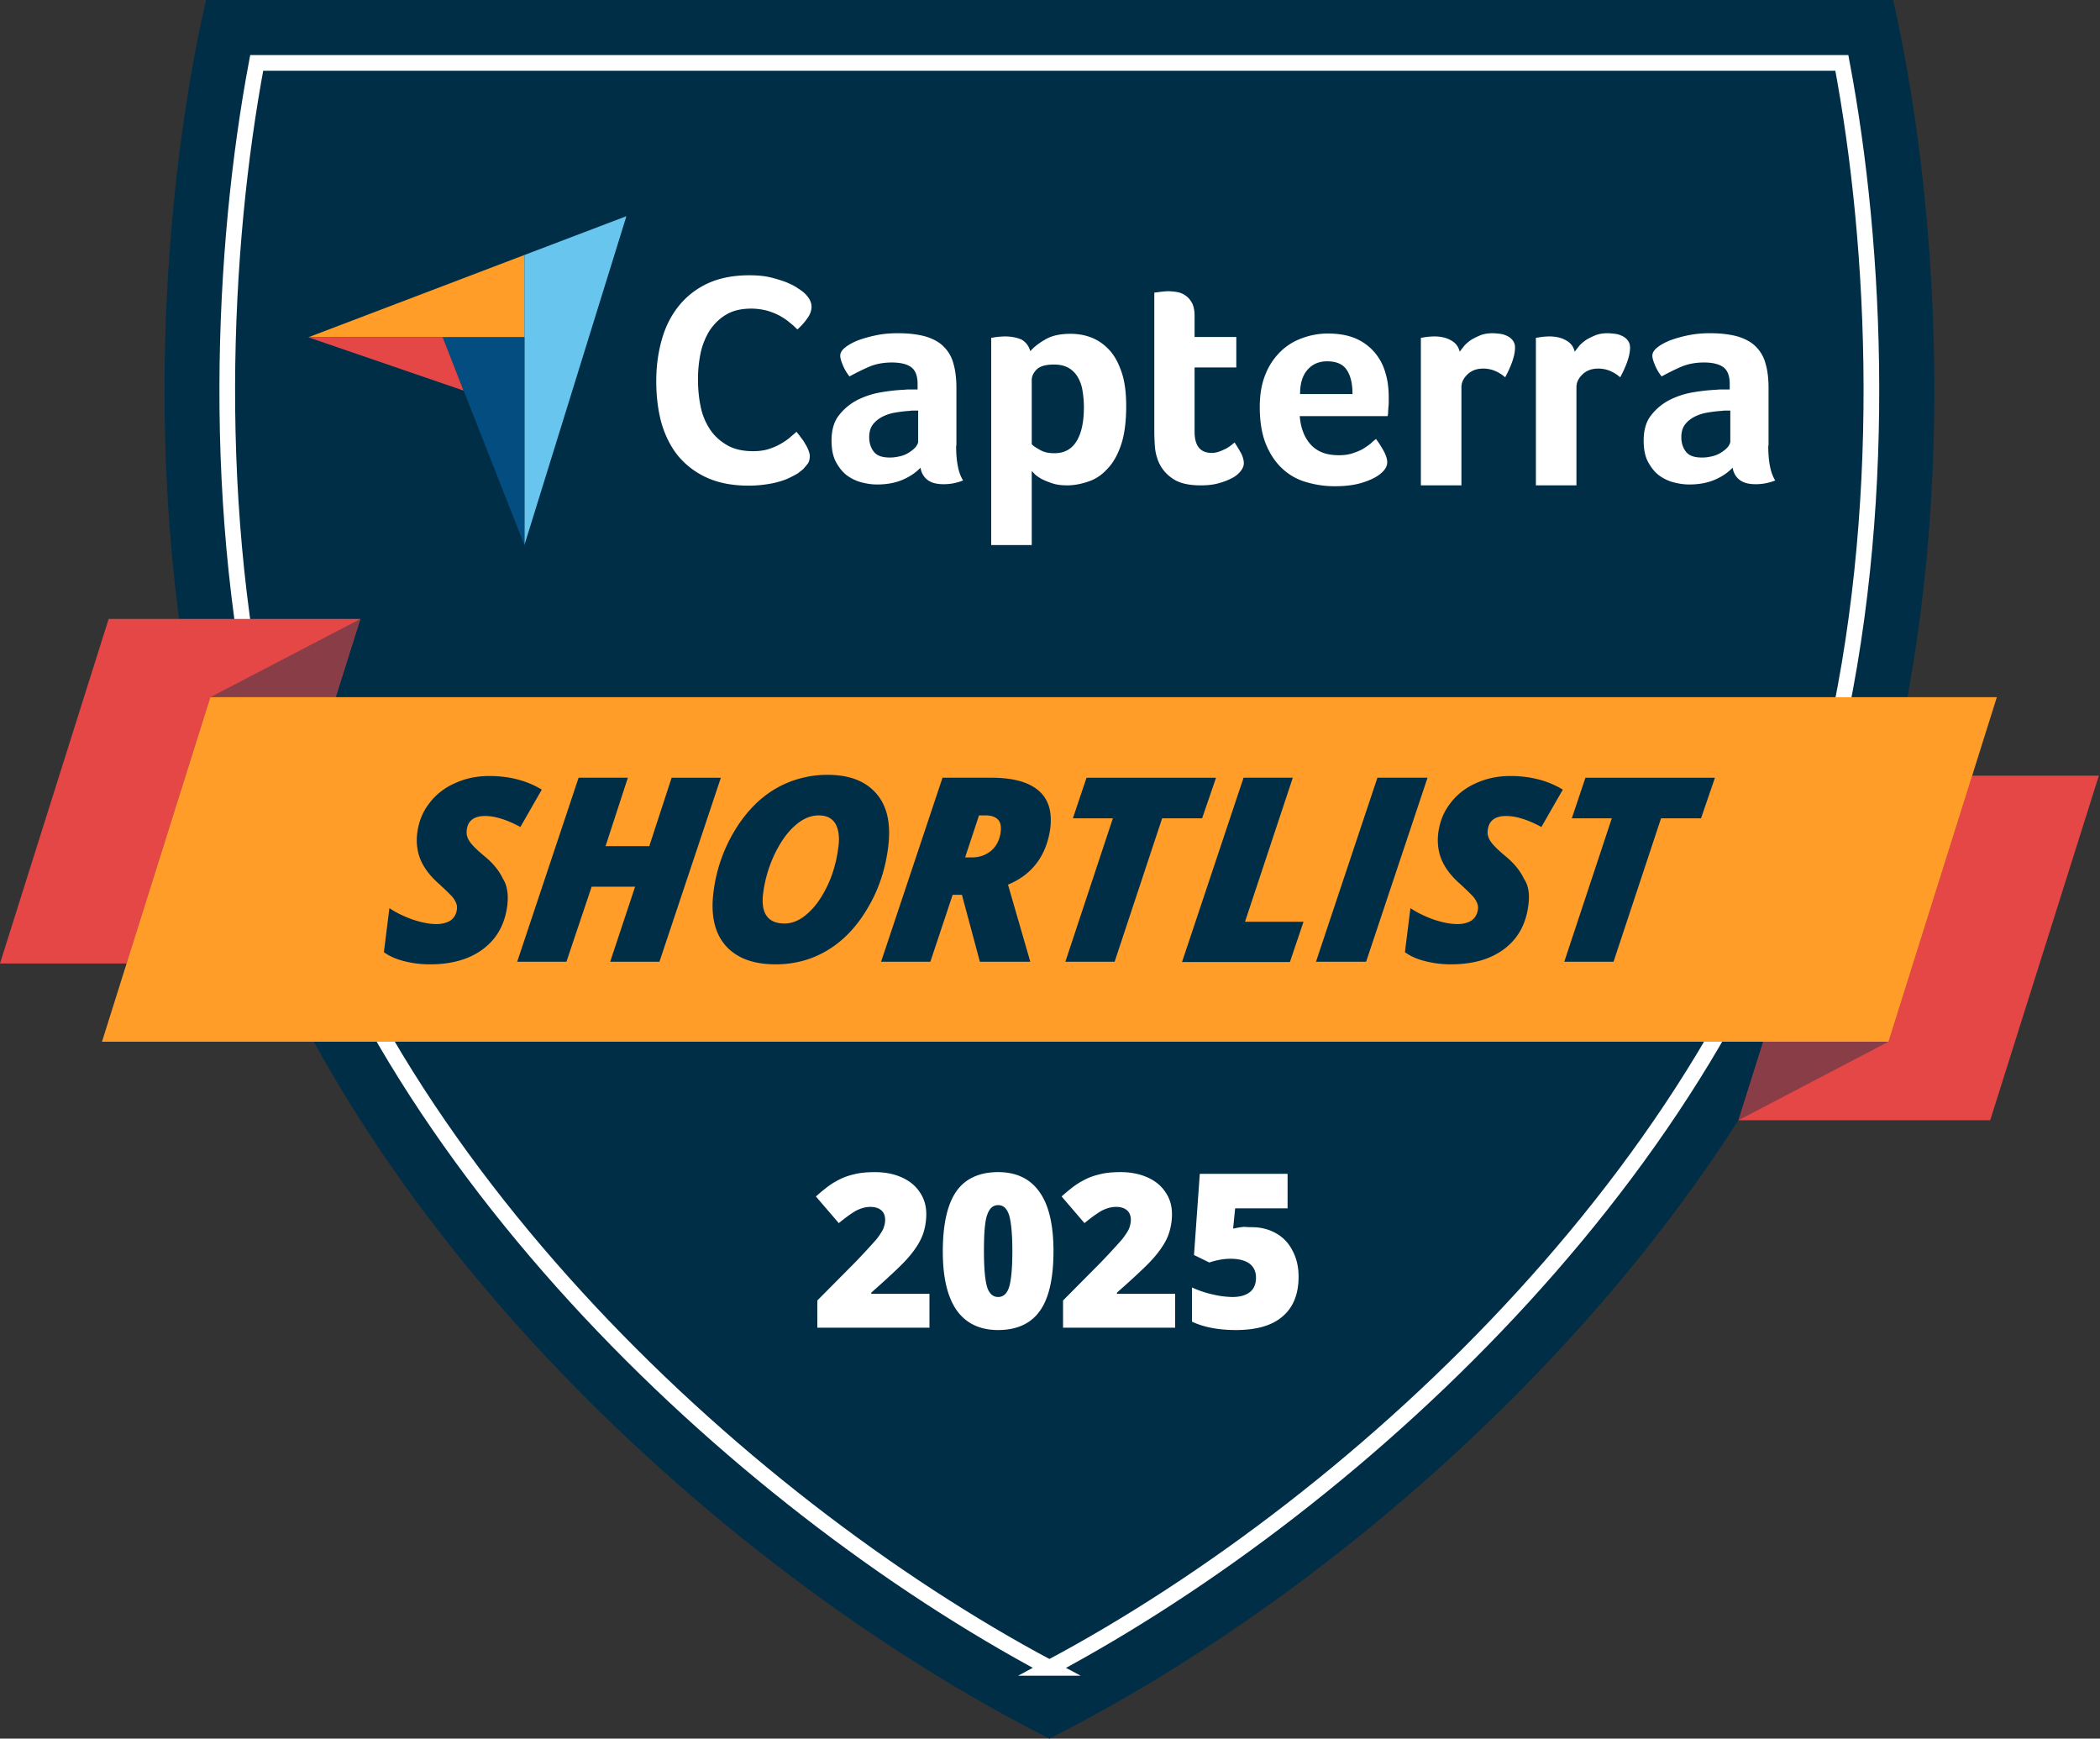 <svg xmlns="http://www.w3.org/2000/svg" width="151" height="125" fill="none" viewBox="0 0 151 125"><rect x="0" y="0" width="151" height="125" fill="#333333" stroke="none"/><title>Shortlist</title><path fill="#002E47" d="M136.021 55.48c-7.313 30.416-36.188 57.228-60.563 69.52-24.354-12.292-53.25-39.104-60.562-69.52C10 35.124 11.729 13.5 14.812 0h121.313c3.062 13.5 4.792 35.125-.104 55.48"/><path stroke="#fff" stroke-miterlimit="10" stroke-width="1.126" d="M75.458 119.917c-22.708-12.104-49.395-37.25-56.187-65.48-4.25-17.645-3.292-36.708-.813-49.916h113.979c2.5 13.229 3.438 32.292-.812 49.937-6.771 28.209-33.437 53.355-56.167 65.459Z"/><path fill="#E54747" d="M0 69.27 7.813 44.5h18.104l-7.813 24.77z"/><path fill="#002E47" d="m7.333 74.896 7.792-24.771L25.917 44.5l-7.813 24.77z" opacity=".4"/><path fill="#E54747" d="m150.917 55.77-7.813 24.772H125l7.812-24.771z"/><path fill="#002E47" d="m143.583 50.125-7.791 24.77L125 80.543l7.812-24.771z" opacity=".4"/><path fill="#FF9D28" d="m143.583 50.125-7.791 24.77H7.333l7.792-24.77z"/><path fill="#002E47" d="M36.48 65.083c-.167 1.334-.73 2.375-1.71 3.125-.978.75-2.27 1.125-3.853 1.125a7.4 7.4 0 0 1-1.854-.229c-.584-.146-1.063-.354-1.459-.646L28 65.292c.458.312 1.02.583 1.646.812.625.209 1.208.334 1.73.334.437 0 .79-.105 1.04-.271.25-.188.397-.459.438-.792a.85.85 0 0 0-.062-.458 1.7 1.7 0 0 0-.25-.417c-.125-.146-.438-.458-.959-.937-.645-.563-1.083-1.146-1.333-1.73-.25-.583-.333-1.25-.25-1.937.104-.792.375-1.5.854-2.125a4.6 4.6 0 0 1 1.854-1.459c.771-.354 1.584-.52 2.48-.52 1.437 0 2.708.333 3.77.979l-1.541 2.687c-.959-.52-1.813-.791-2.542-.791-.396 0-.687.083-.917.25s-.354.416-.395.75c-.042.291.02.562.208.833.167.25.52.604 1.02 1.02.647.522 1.105 1.084 1.376 1.667.312.48.396 1.146.312 1.896m10.938 4.063h-3.542l1.792-5.396h-3.125l-1.813 5.396h-3.541l4.416-13.23h3.542l-1.604 4.917h3.145l1.605-4.916h3.541zM59.52 55.708c1.563 0 2.73.459 3.5 1.354.772.896 1.042 2.146.855 3.75s-.667 3.084-1.438 4.396c-.77 1.334-1.708 2.354-2.854 3.063q-1.718 1.062-3.812 1.062c-1.625 0-2.813-.458-3.604-1.354q-1.157-1.344-.875-3.75a11.2 11.2 0 0 1 1.479-4.417c.791-1.333 1.75-2.354 2.916-3.062a7.4 7.4 0 0 1 3.834-1.042m.772 5.125c.083-.687 0-1.229-.23-1.625-.25-.396-.645-.583-1.187-.583-.604 0-1.188.25-1.75.77-.563.5-1.042 1.21-1.458 2.084a9.3 9.3 0 0 0-.792 2.73c-.188 1.458.333 2.187 1.542 2.187q.874 0 1.687-.75c.563-.5 1.02-1.188 1.417-2.021.396-.854.646-1.77.77-2.792m8.208 3.5-1.604 4.813h-3.542l4.417-13.23h3.5c1.52 0 2.646.292 3.375.897.73.604 1.02 1.52.875 2.729-.125.937-.438 1.77-.938 2.458-.52.708-1.208 1.23-2.104 1.604l1.604 5.542h-3.625l-1.291-4.813zm.896-2.687h.458c.584 0 1.042-.167 1.438-.5.375-.334.604-.792.666-1.375.042-.375-.02-.667-.208-.854-.187-.188-.48-.292-.875-.292h-.48zm10.75 7.5h-3.542l3.417-10.313h-2.875l.98-2.916h9.312l-1 2.916h-2.875zm4.854 0 4.417-13.23h3.541l-3.437 10.355h4.208l-.979 2.896H85zm9.625 0 4.417-13.23h3.604l-4.417 13.23zm15.271-4.063c-.167 1.334-.729 2.375-1.709 3.125-.979.75-2.27 1.125-3.854 1.125a7.4 7.4 0 0 1-1.854-.229c-.583-.146-1.062-.354-1.458-.646l.396-3.166c.458.312 1.02.583 1.645.812.625.209 1.209.334 1.73.334.437 0 .791-.105 1.041-.271.25-.188.396-.459.438-.792a.85.85 0 0 0-.063-.458 1.7 1.7 0 0 0-.25-.417c-.125-.146-.437-.458-.958-.937-.646-.563-1.083-1.146-1.333-1.73-.25-.583-.334-1.25-.25-1.937.104-.792.375-1.5.854-2.125a4.6 4.6 0 0 1 1.854-1.459c.771-.354 1.583-.52 2.479-.52 1.438 0 2.708.333 3.771.979l-1.542 2.687c-.958-.52-1.812-.791-2.541-.791-.396 0-.688.083-.917.25s-.354.416-.396.75c-.042.291.021.562.208.833.167.25.521.604 1.021 1.02.646.522 1.104 1.084 1.375 1.667.334.48.417 1.146.313 1.896m6.125 4.063h-3.542l3.417-10.313h-2.875l.979-2.916h9.312l-1 2.916h-2.875z"/><path fill="#FF9D28" d="M22.167 24.25h15.541v-5.917z"/><path fill="#68C5ED" d="M37.708 18.333v20.855l7.334-23.646z"/><path fill="#044D80" d="M37.708 24.25h-5.875l5.875 14.938z"/><path fill="#E54747" d="m22.167 24.25 11.166 3.833-1.5-3.833z"/><path fill="#fff" d="M57.77 33.708c-.083.084-.228.188-.416.334a9 9 0 0 1-.77.395c-.313.126-.709.25-1.167.334-.459.083-1 .146-1.584.146-1.145 0-2.145-.188-2.979-.563a5.8 5.8 0 0 1-2.083-1.562c-.542-.667-.938-1.459-1.209-2.375-.25-.917-.374-1.917-.374-3.021s.145-2.104.416-3.042.688-1.729 1.25-2.416a5.8 5.8 0 0 1 2.084-1.584q1.25-.562 2.937-.562c.563 0 1.063.041 1.5.145.438.105.833.23 1.167.355.333.145.604.27.833.437q.344.219.5.375c.125.125.23.25.333.417.084.166.146.333.146.52 0 .292-.104.584-.312.855a4.3 4.3 0 0 1-.709.791 5 5 0 0 0-.583-.52c-.208-.188-.458-.334-.708-.48a5 5 0 0 0-.896-.354 4.6 4.6 0 0 0-1.125-.145q-1.095 0-1.813.437c-.5.292-.875.688-1.187 1.146a5.1 5.1 0 0 0-.646 1.625 9.2 9.2 0 0 0-.187 1.875c0 .666.062 1.333.187 1.937a4.6 4.6 0 0 0 .667 1.646c.312.48.729.854 1.229 1.146q.75.438 1.875.438c.396 0 .77-.042 1.104-.146q.5-.157.875-.375c.25-.146.48-.292.667-.459.187-.166.354-.291.479-.416.083.104.187.229.291.375.105.145.23.291.313.458.104.167.188.313.25.48.063.166.104.312.104.437 0 .187-.041.354-.104.479-.083.125-.208.27-.354.437m10.979-1.666q0 1.718.5 2.5c-.25.104-.5.166-.708.208q-.345.063-.688.063c-.52 0-.896-.105-1.166-.313q-.407-.312-.5-.875c-.313.333-.73.625-1.25.854-.521.23-1.146.354-1.875.354-.396 0-.771-.062-1.167-.166a3.1 3.1 0 0 1-1.042-.521c-.312-.25-.562-.584-.77-.98-.209-.416-.292-.916-.292-1.5 0-.729.166-1.333.52-1.791a4 4 0 0 1 1.313-1.104 5.9 5.9 0 0 1 1.708-.563 13 13 0 0 1 1.688-.187c.167-.021.333-.021.5-.021h.458v-.396q0-.843-.437-1.187c-.292-.23-.771-.355-1.417-.355-.604 0-1.167.105-1.646.313s-.937.438-1.396.688a3.2 3.2 0 0 1-.479-.813c-.125-.292-.187-.52-.187-.667 0-.208.104-.395.333-.583s.52-.354.917-.52c.396-.147.833-.272 1.333-.376s1.02-.146 1.583-.146c.771 0 1.417.084 1.959.23.541.166.979.395 1.312.729s.584.75.709 1.25c.145.5.208 1.083.208 1.75v4.125zM66 29.52h-.292c-.104 0-.208 0-.291.02q-.531.032-1.063.126a3.1 3.1 0 0 0-.937.312c-.271.146-.5.334-.667.563s-.25.52-.25.895c0 .396.104.75.333 1.042s.605.417 1.167.417c.27 0 .52-.042.77-.104.25-.063.46-.167.647-.292q.28-.187.437-.375c.104-.146.167-.27.167-.375v-2.23zm8.083-4.27c.23-.27.584-.562 1.063-.833.479-.292 1.104-.417 1.833-.417.52 0 1.02.083 1.5.27.48.188.896.48 1.27.876.376.396.668.937.897 1.604s.333 1.48.333 2.458c0 1.125-.125 2.063-.375 2.792-.25.73-.583 1.313-1 1.73-.396.437-.854.728-1.354.895s-1 .27-1.5.27c-.417 0-.77-.04-1.083-.145a6 6 0 0 1-.771-.312c-.209-.126-.375-.23-.5-.355-.104-.125-.188-.187-.209-.229v5.334h-2.916V24.292c.062-.021.166-.021.25-.042.083-.02.187-.02.312-.042.125 0 .25-.02.417-.02.48 0 .875.083 1.208.229.313.187.521.458.625.833m3.854 4.02c0-.437-.041-.832-.104-1.207a2.7 2.7 0 0 0-.354-.98 1.8 1.8 0 0 0-.667-.645c-.27-.146-.604-.23-1.02-.23-.605 0-1.021.125-1.25.355s-.355.479-.355.77v4.605c.105.125.313.25.605.416.291.167.625.23 1.02.23.73 0 1.25-.292 1.605-.876.354-.583.52-1.395.52-2.437M83.23 33a3.4 3.4 0 0 1-.188-.917 15 15 0 0 1-.042-.958V21.042c.104-.021.208-.021.313-.042.104-.02.208-.02.312-.042.104 0 .23-.02.333-.02q.345 0 .688.062a1.4 1.4 0 0 1 .625.27c.187.126.333.313.458.543.104.229.167.52.167.875v1.541h3v2.188h-3v4.625c0 1.02.416 1.52 1.229 1.52.208 0 .396-.041.563-.104.187-.062.333-.145.479-.208q.218-.125.375-.25c.104-.083.187-.146.229-.187.208.312.375.604.5.833.104.229.166.458.166.666 0 .188-.083.376-.229.563a1.9 1.9 0 0 1-.625.5c-.27.146-.604.27-.979.375s-.812.146-1.27.146c-.897 0-1.584-.167-2.063-.521A2.7 2.7 0 0 1 83.229 33m13.041-.27q.532 0 .938-.126c.271-.083.521-.187.73-.291a7 7 0 0 0 .562-.376c.167-.145.292-.27.437-.375.167.209.355.5.542.834s.27.625.27.833c0 .313-.187.604-.54.875-.292.23-.73.438-1.272.604q-.812.25-1.937.25a7 7 0 0 1-1.98-.27 4.2 4.2 0 0 1-1.728-.917c-.5-.438-.917-1.021-1.23-1.75s-.479-1.646-.479-2.771c0-.917.146-1.708.417-2.354a4.7 4.7 0 0 1 1.104-1.646c.458-.437.98-.75 1.583-.958a5.3 5.3 0 0 1 1.792-.313c.792 0 1.48.125 2.042.375s1 .604 1.354 1.021c.354.438.604.917.75 1.458.167.542.23 1.125.23 1.73v.312c0 .125 0 .23-.022.375 0 .125-.02.25-.02.375s-.021.23-.042.292h-6.313c.063.791.292 1.458.73 1.979.479.562 1.145.833 2.083.833m.98-4.417c0-.688-.125-1.271-.396-1.688-.27-.437-.75-.646-1.437-.646-.584 0-1.063.209-1.417.625s-.52.98-.52 1.73h3.77zm7.707-3.02c.083-.125.209-.271.334-.438a2.8 2.8 0 0 1 .52-.437c.209-.125.438-.23.688-.334q.375-.125.812-.125c.167 0 .355.021.542.042.188.02.375.083.542.167.166.083.291.187.396.333a.83.83 0 0 1 .145.5c0 .313-.083.688-.229 1.083a8 8 0 0 1-.479 1.042 2.8 2.8 0 0 0-.729-.458 2.2 2.2 0 0 0-.854-.167c-.438 0-.813.125-1.104.396-.292.27-.459.583-.459.937v7.063h-2.916V24.292c.062-.021.166-.021.25-.042.083-.02.187-.02.291-.042.104 0 .25-.02.417-.02.458 0 .854.083 1.187.27.355.188.563.459.646.834m8.271 0c.083-.125.209-.271.334-.438a2.8 2.8 0 0 1 .52-.437c.209-.125.438-.23.688-.334q.375-.125.812-.125c.167 0 .354.021.542.042.187.02.375.083.542.167.166.083.291.187.395.333a.83.83 0 0 1 .146.5c0 .313-.083.688-.229 1.083a8 8 0 0 1-.479 1.042 2.8 2.8 0 0 0-.729-.458 2.2 2.2 0 0 0-.854-.167c-.438 0-.813.125-1.105.396-.291.27-.458.583-.458.937v7.063h-2.916V24.292c.062-.021.166-.021.249-.042.084-.02.188-.02.292-.042.104 0 .25-.02.417-.02.458 0 .854.083 1.187.27.354.188.563.459.646.834m13.917 6.75q0 1.718.5 2.5c-.25.104-.5.166-.708.208q-.345.063-.688.063c-.521 0-.896-.105-1.167-.313q-.405-.312-.5-.875c-.312.333-.729.625-1.25.854-.52.23-1.145.354-1.875.354-.395 0-.77-.062-1.166-.166a3.1 3.1 0 0 1-1.042-.521c-.312-.25-.562-.584-.771-.98-.208-.416-.291-.916-.291-1.5 0-.729.166-1.333.52-1.791a4 4 0 0 1 1.313-1.104 5.9 5.9 0 0 1 1.708-.563 14 14 0 0 1 1.688-.187c.166-.021.333-.021.5-.021h.458v-.396q0-.843-.437-1.187c-.292-.23-.771-.355-1.417-.355-.604 0-1.167.105-1.646.313s-.937.438-1.396.688a3.2 3.2 0 0 1-.479-.813c-.125-.292-.188-.52-.188-.667 0-.208.105-.395.334-.583s.521-.354.917-.52a9 9 0 0 1 1.333-.376 7.7 7.7 0 0 1 1.583-.146c.771 0 1.417.084 1.959.23.541.166.979.395 1.312.729s.583.75.708 1.25c.146.5.209 1.083.209 1.75v4.125zm-2.75-2.521h-.292c-.104 0-.208 0-.291.02q-.532.032-1.063.126a3.1 3.1 0 0 0-.937.312c-.271.146-.5.334-.667.563s-.25.52-.25.895c0 .396.104.75.333 1.042s.604.417 1.167.417c.271 0 .521-.042.771-.104.25-.063.458-.167.646-.292q.28-.187.437-.375c.104-.146.167-.27.167-.375v-2.23zM66.792 95.458H58.77V93.5l2.708-2.73A54 54 0 0 0 63 89.126a4.6 4.6 0 0 0 .5-.75c.083-.208.146-.437.146-.667 0-.291-.083-.52-.27-.687-.188-.167-.46-.25-.793-.25-.354 0-.708.104-1.062.291-.354.209-.75.5-1.208.876l-1.646-1.917c.562-.5 1.041-.875 1.437-1.084a4.5 4.5 0 0 1 1.271-.5c.458-.124.98-.166 1.542-.166.708 0 1.354.125 1.916.375.563.25 1 .604 1.313 1.083.312.459.458.98.458 1.563 0 .437-.062.833-.166 1.208s-.271.73-.5 1.083c-.23.355-.521.73-.896 1.125-.375.396-1.167 1.146-2.396 2.23v.083h4.187v2.437zm8.958-5.5c0 1.959-.333 3.396-.98 4.292-.645.917-1.666 1.375-3 1.375-1.312 0-2.312-.48-2.978-1.417-.667-.958-1-2.354-1-4.229 0-1.958.333-3.416.979-4.333s1.667-1.375 3-1.375c1.312 0 2.312.479 2.98 1.437q1 1.407 1 4.25m-5 0c0 1.25.083 2.105.23 2.584.145.458.416.708.79.708.376 0 .647-.25.793-.73.145-.478.229-1.332.229-2.562s-.084-2.083-.23-2.583c-.166-.5-.416-.73-.791-.73s-.625.23-.792.71c-.166.478-.229 1.332-.229 2.603m13.707 5.5h-8.02V93.5l2.708-2.73a54 54 0 0 0 1.52-1.645q.345-.438.5-.75c.084-.208.146-.437.146-.667 0-.291-.083-.52-.27-.687-.188-.167-.459-.25-.792-.25-.354 0-.708.104-1.063.291-.354.209-.75.5-1.208.876l-1.646-1.917c.563-.5 1.042-.875 1.438-1.084a4.5 4.5 0 0 1 1.27-.5c.459-.124.98-.166 1.542-.166.709 0 1.354.125 1.917.375s1 .604 1.312 1.083c.313.459.459.98.459 1.563 0 .437-.063.833-.167 1.208s-.27.73-.5 1.083c-.23.355-.52.73-.896 1.125-.375.396-1.166 1.146-2.396 2.23v.083H84.5v2.437zm5.562-7.228c.626 0 1.21.145 1.73.437q.781.437 1.187 1.25.438.812.438 1.875c0 1.229-.375 2.187-1.125 2.833q-1.125 1-3.375 1c-1.292 0-2.333-.208-3.167-.604v-2.459a7 7 0 0 0 1.48.5 6.5 6.5 0 0 0 1.416.188c.563 0 .98-.125 1.27-.354.293-.23.438-.584.438-1.042 0-.416-.145-.75-.458-1-.312-.229-.77-.354-1.375-.354-.458 0-.98.083-1.52.27l-1.105-.54.417-5.834h6.312v2.479h-3.77l-.146 1.458c.395-.083.666-.125.833-.125.23.021.375.021.52.021"/></svg>
